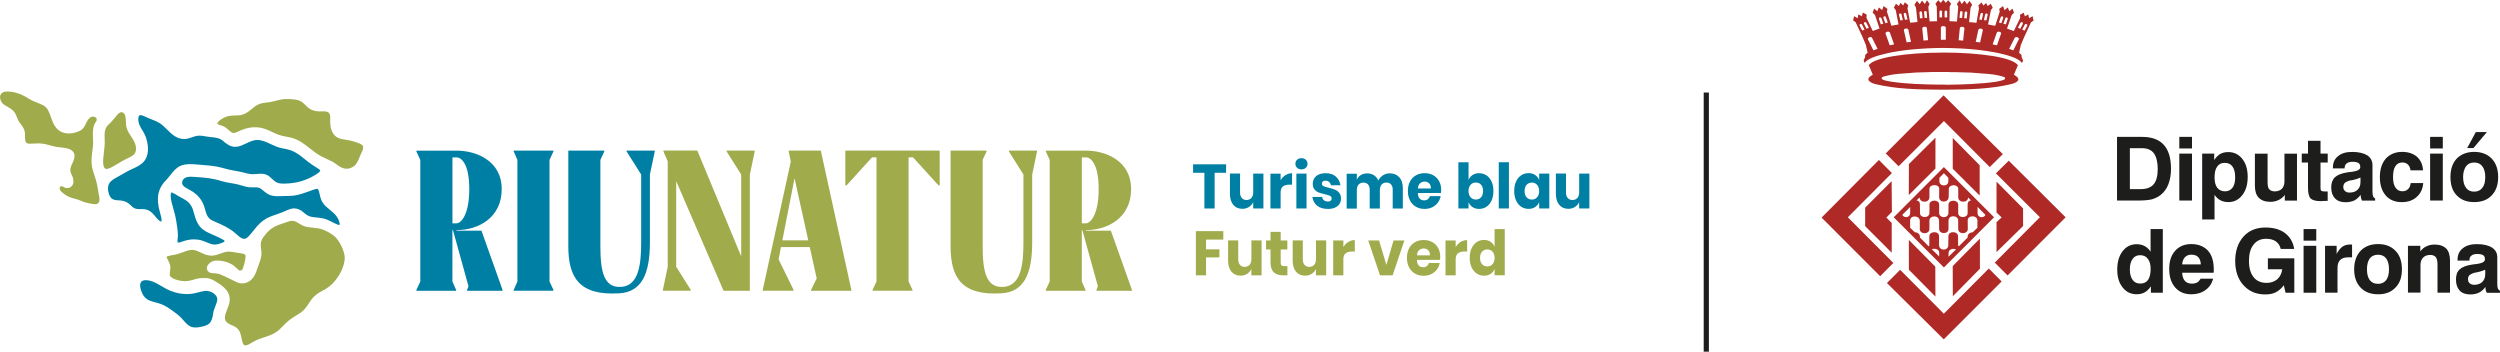 <?xml version="1.0" encoding="UTF-8"?>
<svg id="Capa_1" data-name="Capa 1" xmlns="http://www.w3.org/2000/svg" viewBox="0 0 683.6 96.16">
  <defs>
    <style>
      .cls-1 {
        fill: none;
        stroke: #1d1e1b;
        stroke-miterlimit: 10;
        stroke-width: 1.42px;
      }

      .cls-2 {
        fill: #a0ab4c;
      }

      .cls-3 {
        fill: #af2927;
      }

      .cls-3, .cls-4 {
        fill-rule: evenodd;
      }

      .cls-5 {
        fill: #007fa4;
      }

      .cls-4 {
        fill: #1d1e1b;
      }
    </style>
  </defs>
  <path class="cls-3" d="M515.97,77.38l3.6-3.6,11.95,12,12.3-12.36,3.51,3.54-15.83,15.83-15.53-15.39h0ZM529.22,81.09l-7.26-7.34v-8.14l7.23,7.31.03,8.17ZM533.98,81.01l-.03-8.25,7.44-7.53v8.25l-7.41,7.53ZM498.14,59.54c0-.08.03-.1.05-.14l15.58-15.66,3.55,3.58-12.05,12.09,12.44,12.49-3.6,3.63-15.98-16h0ZM548.96,75.32l-3.51-3.51,12.34-12.41-12.03-12,3.51-3.46,15.56,15.48-15.88,15.9h0ZM510.01,61.84v-5.05l7.23-7.26.08,8.41-1.52,1.55,1.47,1.47v8.14l-7.26-7.26h0ZM545.93,60.74l1.4-1.28-1.4-1.35v-8.44l7.26,7.31v4.83l-7.26,7.12v-8.19ZM522.32,58.26v-1.67l-2.13,2.13c.13.78,2.04,1.1,2.13-.46ZM530.25,70.14v-.96c.03-1.42-1.94-1.23-1.99-.99,0,0,1.99,1.94,1.99,1.94ZM532.85,53.89l.03-2.23c.03-1.35,2.55-1.35,2.58-.03v2.33c.03,1.59,2.68,1.59,2.7.03l.81.83c-.56,0-.91.37-.94,1.03v2.42c.03,1.37-2.5,1.52-2.58,0v-2.33c-.05-1.42-2.63-1.4-2.65-.03l-.03,2.33c0,.78-.67,1.15-1.3,1.15-.64-.05-1.23-.42-1.23-1.15v-2.36c-.03-1.35-2.6-1.4-2.65.05v2.31c-.08,1.55-2.63,1.4-2.58.03l-.03-2.45c-.03-.64-.35-.99-.94-1l.86-.83c.03,1.57,2.65,1.55,2.68-.03v-2.33c.05-1.32,2.63-1.37,2.68-.05l-.03,2.33c.03,1.67,2.6,1.57,2.6-.03h.02ZM532.8,62.6v-2.31c.03-1.57,2.6-1.5,2.65-.03v2.36c0,1.53,2.6,1.5,2.63,0l-.03-2.31c-.08-1.55,2.75-1.55,2.65.03v1.94l-1.26,1.23c-.59.03-1.28.27-1.4,1.1l-.03.37-2.41,2.38c-.13-.1-.14-.17-.17-.32l-.03-2.41c.05-1.45-2.63-1.57-2.63-.05l-.03,2.41c.03.86-.67,1.28-1.3,1.26-.64-.03-1.23-.44-1.23-1.28v-2.41c0-1.5-2.7-1.37-2.65.08v2.41c-.05.13-.08.22-.17.32l-2.42-2.43.03-.29c-.14-.83-.83-1.15-1.42-1.15l-1.28-1.23v-1.94c-.03-1.62,2.65-1.42,2.65.03v2.28c0,1.5,2.6,1.5,2.63,0v-2.36c.05-1.4,2.6-1.55,2.63.03l.03,2.28c-.05,1.5,2.58,1.53,2.55.03h.02ZM531.53,47.36l1.23,1.26v.96c0,1.5-2.45,1.5-2.45,0v-.96l1.23-1.26h0ZM532.79,70.21l.03-1c0-1.45,1.96-1.23,2.01-.99l-2.04,1.99ZM540.74,58.26v-1.69l2.13,2.16c-.13.81-2.06,1.1-2.13-.46h0ZM541.32,53.47l-7.36-7.34v-8.41l7.36,7.46v8.3ZM521.97,44.86l7.26-7.22v8.44l-7.29,7.26.03-8.49ZM531.54,33.1l-12.39,12.36-3.51-3.51,15.8-15.88,16.22,16.07-3.58,3.54-12.54-12.59h0ZM531.54,45.69l13.72,13.72-13.72,13.72-13.72-13.72,13.72-13.72ZM532.23,23.18c4.59-.08,9.1-.19,13.57-.83.46-.1.91-.19,1.35-.29.4-.1.88-.24,1.05-.42.03-.05.08-.1.08-.13,0-.42-.24-.42-.59-.56-.76-.22-1.62-.42-2.5-.56-.46-.05-.96-.13-1.45-.17-1.62-.13-3.24-.24-4.86-.37-1.5-.05-3.01-.1-4.51-.13h-1.18c-.1,0-.17,0-.27-.03h-4.49c-1.52.05-3.01.1-4.51.14-1.64.13-3.24.24-4.86.37-.49.05-.99.1-1.45.17-.88.14-1.74.35-2.5.54-.35.17-.59.17-.59.56,0,.05.03.1.08.13.17.19.67.35,1.03.44.46.1.91.17,1.37.27,4.44.67,8.98.78,13.57.83h1.32s.1.03.14.03h.19,0ZM531.51,14.37h.03c4.86,0,9.69.35,13.45.96,3.63.61,6.23,1.5,6.82,2.58-.03,0-.05.03-.08.03l-1.05,2.5c1.89.99,1.5,1.94-.62,2.53-5.8,1.4-11.85,1.5-17.84,1.55h-1.67c-5.99-.05-12.07-.14-17.86-1.55-2.09-.62-2.45-1.55-.59-2.55l-1.05-2.48s-.05-.03-.08-.05c.59-1.08,3.17-1.94,6.82-2.55,3.73-.62,8.59-.96,13.45-.96h.28ZM530.33,3.21c0-.44.71-.46.71,0v1.55h-.71v-1.55ZM532.44,3.24c-.03-.46-.71-.49-.71,0v1.52h.71v-1.52ZM537.93,3.51c.03-.46-.67-.51-.71-.05-.05.49-.1,1-.14,1.52.24.03.46.05.71.05.05-.51.1-1,.14-1.52ZM536.66,3.41c.03-.46-.67-.51-.71-.05-.05.51-.1,1-.14,1.52.22.03.46.05.71.05.05-.51.1-1,.14-1.52ZM537.15,7.82c.05-.59-1.2-.71-1.26-.1-.1,1.1-.19,2.21-.32,3.28.42.03.83.08,1.23.1.13-1.08.22-2.18.35-3.28ZM543.51,4.07c.1-.44-.62-.54-.69-.08-.13.49-.24,1-.35,1.52.22.03.46.05.69.08.13-.49.22-1,.35-1.53h0ZM542.23,3.92c.1-.46-.59-.54-.69-.1-.13.51-.22,1.03-.35,1.52.24.03.46.08.71.1.1-.51.22-1,.32-1.52ZM542.18,8.34c.13-.59-1.1-.73-1.23-.14-.24,1.1-.49,2.18-.71,3.26.4.05.81.1,1.2.14.24-1.08.49-2.16.73-3.26h0ZM548.98,5.22c.17-.44-.51-.64-.67-.19-.17.49-.35.99-.51,1.47.22.05.46.13.69.17.17-.49.35-.99.49-1.45ZM547.76,4.9c.14-.44-.51-.62-.69-.17-.17.46-.32.96-.49,1.45.22.05.44.13.67.17.17-.49.35-.96.51-1.45ZM547.17,9.24c.19-.56-.99-.86-1.18-.27-.4,1.05-.76,2.11-1.13,3.17.42.1.81.17,1.2.24.37-1.05.73-2.09,1.1-3.14h0ZM554.31,7.03c.19-.4-.44-.69-.67-.27-.22.44-.44.88-.69,1.35.22.08.44.17.67.27.22-.46.46-.91.69-1.35ZM553.11,6.52c.22-.4-.44-.67-.64-.27-.24.46-.46.91-.69,1.35.22.1.44.19.67.27.22-.44.44-.88.67-1.35h0ZM552.01,10.79c.27-.51-.88-.96-1.13-.4-.51.99-1,1.96-1.5,2.97.4.14.76.27,1.15.42.49-1,.99-1.99,1.47-2.99h0ZM552.87,17.19c.56-.59.14-1.05-.05-1.42l-.08-.78-.64-.54.46-2.11.83-1.96,1.96-4.27.71-.49-.27-1.18-.96.54-.22-1.03-.94.51-.29-1-1.03.59.05.86-1.74,3.58-1.86-.67,1.26-3.66.64-.67-.4-1.13-.88.71-.4-1.03-.91.73-.4-1.1-1.05.76.14.78-1.23,3.85-1.96-.37.78-3.92.51-.67-.56-1.08-.81.64-.44-.83-.78.69-.44-.88-.91.83.19.81-.71,3.95-2.01-.19.4-3.92.44-.81-.71-1.03-.73.88-.64-.96-.78.91-.56-1.03-.76.99.37.81-.35,4-2.04-.08.05-4,.4-.76-.81-.99-.64.73-.59-.71-.08-.08-.03.03-.03-.03-.08.08-.59.71-.67-.73-.78.99.37.76.08,4-2.04.05-.35-3.98.35-.81-.73-.99-.56,1.03-.78-.94-.64.99-.73-.91-.71,1.05.42.78.42,3.95-2.01.19-.73-3.95.22-.83-.94-.81-.44.86-.76-.69-.46.86-.78-.64-.56,1.08.51.67.76,3.92-1.94.35-1.23-3.83.14-.78-1.05-.76-.4,1.08-.91-.71-.4,1.03-.88-.71-.4,1.1.64.67,1.23,3.68-1.84.67-1.72-3.58.05-.88-1.03-.59-.29,1.03-.94-.51-.22,1.03-.96-.54-.27,1.15.69.49,1.99,4.27.83,1.99.46,2.09-.64.56-.08.78c-.19.35-.62.81-.05,1.42.56-.96,2.75-1.86,6.06-2.6,1.94-.44,4.27-.81,6.85-1.05,2.58-.24,5.42-.42,8.39-.42h.29c2.97.03,5.8.17,8.39.42,2.58.27,4.89.62,6.85,1.05,3.28.73,5.53,1.64,6.09,2.6h.05ZM531.25,7.13v.03c.08-.03.14-.03.22-.03.03,0,.05,0,.05.03v-.03c.3.05.54.19.54.46v3.28h-1.35v-3.31c.03-.27.27-.42.54-.44h0ZM524.85,3.5c-.05-.46.67-.54.71-.08.05.51.1,1.03.14,1.55-.24.03-.46.03-.71.05-.05-.51-.1-1.03-.14-1.52ZM526.12,3.37c-.03-.44.67-.51.71-.05.05.51.1,1.03.14,1.55-.24.03-.46.03-.71.05-.05-.51-.1-1.03-.14-1.55ZM525.63,7.81c-.05-.59,1.18-.71,1.26-.1.1,1.1.19,2.21.32,3.28-.42.03-.83.08-1.26.1-.1-1.08-.19-2.18-.32-3.28ZM519.27,4.06c-.1-.44.59-.54.69-.1.13.51.22,1.03.35,1.53-.24.05-.46.08-.69.1-.13-.51-.24-1-.35-1.53ZM520.55,3.91c-.1-.46.59-.56.69-.1.13.51.22,1.03.35,1.52-.24.03-.46.05-.71.08-.1-.49-.22-1-.32-1.5ZM520.6,8.33c-.13-.59,1.1-.76,1.23-.17.24,1.1.46,2.21.71,3.28-.4.03-.81.1-1.2.13-.24-1.05-.49-2.16-.73-3.24h0ZM513.78,5.19c-.14-.42.51-.61.69-.17.17.49.35.99.51,1.47-.22.05-.46.1-.69.17-.17-.49-.35-.99-.51-1.47ZM515,4.9c-.14-.44.54-.64.69-.19.17.49.35.99.51,1.47-.22.05-.44.13-.67.17-.17-.49-.37-.99-.54-1.45h0ZM515.59,9.22c-.17-.56,1-.83,1.2-.27.37,1.08.73,2.13,1.13,3.19-.42.08-.81.17-1.2.24-.37-1.05-.73-2.09-1.13-3.17h0ZM508.5,7.03c-.19-.42.44-.69.67-.29.22.46.44.91.67,1.35-.19.1-.42.19-.64.27-.22-.44-.46-.88-.69-1.32h0ZM509.68,6.52c-.19-.4.46-.69.67-.27.24.44.44.91.67,1.35-.22.1-.42.17-.64.27-.22-.44-.46-.91-.69-1.35h0ZM510.78,10.79c-.24-.51.88-.96,1.13-.42.49.99.99,1.99,1.5,2.99-.4.13-.76.27-1.15.4-.49-.99-.99-1.99-1.47-2.97h0Z"/>
  <path class="cls-4" d="M679.56,73.76c-.6.26-1.24.47-1.97.64-.72.13-1.11.21-1.11.21-.6.21-1.02.43-1.28.69s-.34.6-.34,1.07.13.81.43,1.07c.34.3.72.43,1.24.43.94,0,1.67-.26,2.22-.77.51-.51.81-1.2.81-2.13v-1.2h0ZM679.6,78.46c-.43.64-.99,1.16-1.71,1.54-.69.34-1.5.51-2.43.51-1.24,0-2.22-.34-2.91-1.07-.64-.72-.99-1.71-.99-2.99,0-1.2.3-2.13.99-2.78.69-.64,1.8-1.07,3.38-1.32.34-.04.81-.13,1.37-.17,1.46-.21,2.18-.6,2.18-1.28,0-.51-.13-.9-.47-1.11-.3-.21-.86-.34-1.62-.34-.69,0-1.24.13-1.58.43-.39.26-.56.69-.56,1.2v.17h-3.26v-.26c0-1.28.47-2.36,1.41-3.08.94-.77,2.22-1.16,3.85-1.16,1.8,0,3.21.34,4.15.94.99.64,1.46,1.54,1.46,2.7v7.27c0,.56.04.94.17,1.24.09.26.3.43.56.6v.56h-3.59c-.13-.21-.21-.47-.3-.72-.04-.26-.09-.56-.09-.86l-.02.02ZM658.43,80.05v-12.84h3.38v1.54c.47-.64,1.02-1.11,1.71-1.41.64-.3,1.37-.47,2.18-.47,1.41,0,2.48.39,3.21,1.11.69.72,1.02,1.84,1.02,3.33v8.72h-3.42v-7.75c0-.9-.17-1.58-.47-1.97-.34-.39-.81-.6-1.54-.6-.81,0-1.46.26-1.92.72s-.72,1.16-.72,2.01v7.57h-3.42v.03ZM643.72,73.63c0-2.13.6-3.81,1.76-5.05,1.16-1.2,2.73-1.84,4.79-1.84s3.59.64,4.75,1.84c1.2,1.24,1.76,2.91,1.76,5.05s-.56,3.81-1.76,5c-1.16,1.24-2.73,1.84-4.75,1.84s-3.63-.6-4.79-1.84c-1.16-1.2-1.76-2.87-1.76-5ZM647.22,73.63c0,1.28.26,2.27.77,2.96s1.28,1.02,2.27,1.02,1.67-.34,2.22-1.02c.51-.69.77-1.67.77-2.96s-.26-2.22-.77-2.96c-.51-.69-1.28-1.02-2.22-1.02s-1.76.34-2.27,1.02c-.51.72-.77,1.71-.77,2.96ZM635.76,80.05v-12.84h3.17v2.22c.47-.9.99-1.54,1.58-1.97.6-.43,1.32-.6,2.13-.6h.51v3.51h-1.16c-.9,0-1.62.26-2.1.72-.47.47-.72,1.2-.72,2.18v6.76h-3.42,0ZM629.89,80.05v-12.84h3.47v12.84h-3.47ZM629.89,65.8v-3.17h3.47v3.17h-3.47ZM624.5,77.99c-.64.86-1.37,1.5-2.18,1.92-.81.43-1.8.6-2.91.6-2.43,0-4.4-.81-5.95-2.52-1.5-1.62-2.27-3.89-2.27-6.63s.77-5,2.27-6.67c1.5-1.67,3.51-2.48,6.03-2.48,2.18,0,3.98.51,5.35,1.54,1.37,1.07,2.22,2.52,2.48,4.32h-3.68c-.21-.9-.64-1.58-1.32-2.06s-1.58-.72-2.7-.72c-1.46,0-2.61.56-3.42,1.62-.86,1.07-1.24,2.52-1.24,4.45s.43,3.38,1.28,4.45c.86,1.07,2.06,1.54,3.59,1.54,1.11,0,2.06-.34,2.82-.94.77-.69,1.24-1.58,1.41-2.78h-3.93v-2.99h7.23v9.41h-2.4l-.47-2.06h0ZM596.7,72.3h5.09c-.04-.86-.26-1.54-.69-1.97-.43-.47-1.07-.69-1.88-.69-.72,0-1.32.21-1.76.69-.43.43-.69,1.11-.77,1.97h0ZM601.75,76.19h3.42c-.34,1.28-1.02,2.36-2.1,3.12-1.07.77-2.36,1.16-3.85,1.16-1.88,0-3.33-.6-4.45-1.88-1.07-1.24-1.62-2.87-1.62-5.05s.56-3.77,1.62-4.96c1.07-1.2,2.52-1.84,4.4-1.84s3.47.6,4.58,1.8c1.07,1.2,1.58,2.91,1.58,5.13v.56c0,.13,0,.21-.04.34h-8.6c.04.99.3,1.76.77,2.27.43.47,1.07.72,1.92.72.56,0,1.07-.13,1.46-.34.34-.21.64-.56.9-1.02ZM582.38,73.59c0,1.28.26,2.27.77,2.96.47.64,1.16.99,2.1.99s1.62-.34,2.1-.99c.47-.69.72-1.67.72-2.96s-.26-2.18-.77-2.82c-.51-.69-1.2-.99-2.13-.99-.86,0-1.54.34-2.01.99-.51.69-.77,1.62-.77,2.82h0ZM591.4,62.63v17.41h-3.26v-1.76c-.51.77-1.07,1.32-1.71,1.67-.6.34-1.32.51-2.18.51-1.58,0-2.87-.6-3.85-1.88-.99-1.24-1.46-2.82-1.46-4.88s.47-3.72,1.46-5c.99-1.28,2.27-1.92,3.81-1.92.86,0,1.58.17,2.22.51.64.34,1.2.86,1.62,1.54v-6.2h3.35ZM680.02,36.11l-3.68,4.37h-1.71l2.36-4.37h3.03ZM670.05,48.42c0-2.13.56-3.81,1.71-5.05,1.2-1.2,2.78-1.84,4.79-1.84s3.63.64,4.79,1.84c1.16,1.24,1.76,2.91,1.76,5.05s-.6,3.81-1.76,5c-1.16,1.24-2.73,1.84-4.79,1.84s-3.59-.6-4.79-1.84c-1.16-1.2-1.71-2.87-1.71-5ZM673.51,48.42c0,1.28.3,2.27.81,2.96.51.69,1.28,1.02,2.22,1.02s1.71-.34,2.22-1.02c.56-.69.81-1.67.81-2.96s-.26-2.22-.81-2.96c-.51-.69-1.24-1.02-2.22-1.02s-1.71.34-2.22,1.02c-.51.72-.81,1.71-.81,2.96ZM664.49,54.84v-12.84h3.47v12.84h-3.47ZM664.49,40.59v-3.17h3.47v3.17h-3.47ZM659.19,50.05h3.42c-.13,1.62-.72,2.87-1.8,3.81-1.02.94-2.4,1.41-4.07,1.41-1.84,0-3.33-.6-4.37-1.8-1.07-1.24-1.62-2.87-1.62-5.05s.56-3.81,1.62-5.05c1.11-1.2,2.61-1.84,4.49-1.84,1.67,0,2.99.47,4.02,1.32.99.9,1.58,2.13,1.67,3.72h-3.42c-.09-.69-.34-1.24-.72-1.58-.39-.39-.9-.56-1.5-.56-.86,0-1.5.34-1.92,1.02-.43.64-.64,1.67-.64,2.99,0,1.24.21,2.22.69,2.87.43.64,1.07.99,1.88.99.64,0,1.16-.21,1.54-.6.39-.34.64-.94.72-1.67v.02ZM645.45,48.55c-.56.26-1.2.47-1.92.64-.72.13-1.11.21-1.16.21-.6.21-1.02.43-1.28.69-.21.26-.34.6-.34,1.07s.17.81.47,1.07c.3.3.72.43,1.24.43.94,0,1.67-.26,2.18-.77.56-.51.81-1.2.81-2.13v-1.2ZM645.49,53.25c-.43.64-.99,1.16-1.67,1.54-.72.34-1.54.51-2.48.51-1.24,0-2.18-.34-2.87-1.07-.69-.72-1.02-1.71-1.02-2.99,0-1.2.34-2.13,1.02-2.78.69-.64,1.8-1.07,3.33-1.32.34-.04.81-.13,1.41-.17,1.46-.21,2.18-.6,2.18-1.28,0-.51-.17-.9-.47-1.11-.34-.21-.9-.34-1.62-.34s-1.24.13-1.62.43c-.34.26-.56.69-.56,1.2v.17h-3.21v-.26c0-1.28.47-2.36,1.41-3.08.9-.77,2.18-1.16,3.85-1.16,1.8,0,3.17.34,4.15.94.94.64,1.41,1.54,1.41,2.7v7.27c0,.56.09.94.17,1.24.13.26.3.43.56.6v.56h-3.59c-.09-.21-.21-.47-.26-.72-.09-.26-.09-.56-.13-.86v.02ZM636.47,54.92c-.3,0-.69.04-1.11.04-.43.04-.72.04-.81.04-1.32,0-2.22-.26-2.73-.72-.47-.51-.72-1.5-.72-2.91v-6.93h-1.71v-2.43h1.71v-3.51h3.42v3.51h1.97v2.43h-1.97v7.1c0,.3.09.51.21.64.17.09.47.17.94.17h.81v2.57h0ZM628.09,42.01v12.84h-3.33v-1.54c-.51.64-1.07,1.11-1.76,1.41-.64.3-1.37.47-2.18.47-1.41,0-2.48-.39-3.17-1.11-.72-.72-1.07-1.84-1.07-3.29v-8.77h3.47v7.79c0,.9.13,1.58.43,1.92.34.39.86.6,1.54.6.81,0,1.46-.26,1.92-.69.47-.51.72-1.16.72-2.01v-7.61h3.44ZM602.16,60.01v-18.01h3.29v1.76c.51-.77,1.07-1.32,1.67-1.67.6-.34,1.32-.51,2.18-.51,1.58,0,2.87.64,3.85,1.88.99,1.24,1.46,2.91,1.46,4.92s-.47,3.68-1.46,4.96c-.99,1.28-2.27,1.92-3.81,1.92-.86,0-1.58-.17-2.22-.51-.64-.34-1.16-.86-1.58-1.5v6.76h-3.39ZM611.18,48.51c0-1.28-.21-2.27-.72-2.96-.47-.69-1.2-1.02-2.13-1.02s-1.58.34-2.06,1.02c-.51.69-.72,1.67-.72,2.96s.26,2.18.72,2.82c.51.64,1.24.99,2.13.99s1.54-.34,2.06-.99c.51-.69.72-1.62.72-2.82ZM595.91,54.84v-12.84h3.47v12.84h-3.47ZM595.91,40.59v-3.17h3.47v3.17h-3.47ZM578.88,54.84v-17.41h6.8c2.7,0,4.67.72,5.99,2.18,1.32,1.46,1.97,3.63,1.97,6.59,0,1.58-.26,2.99-.72,4.19-.47,1.24-1.2,2.18-2.1,2.91-.72.56-1.5.94-2.4,1.2-.86.21-2.1.34-3.72.34h-5.82ZM582.39,51.72h2.87c1.67,0,2.87-.43,3.59-1.28.77-.86,1.16-2.31,1.16-4.23s-.39-3.38-1.07-4.32c-.69-.9-1.76-1.37-3.26-1.37h-3.29v11.21h0Z"/>
  <line class="cls-1" x1="466.57" y1="25.3" x2="466.57" y2="96.16"/>
  <g>
    <g>
      <path class="cls-5" d="M131.65,63.07l5.76,16.18v.26h-9.68v-.26l.37-1-4.23-15.28.05-.05h-.21v14.06l1,2.27v.26h-10.84v-.26l1.06-2.27v-33.26l-1.06-2.27v-.26h11c5.18,0,12.32,2.64,12.32,10.52s-6.45,11.21-12.32,11.21h-.05v.16h6.82ZM124.88,61.06c1.06,0,3.44-2.12,3.44-9.36s-2.38-8.67-3.44-8.67h-1.16v18.03h1.16Z"/>
      <path class="cls-5" d="M150.26,76.97l1.06,2.27v.26h-10.84v-.26l1-2.27v-33.26l-1-2.27v-.26h10.84v.26l-1.06,2.27v33.26Z"/>
      <path class="cls-5" d="M171.36,41.18h7.67v.26l-1.32,6.29v18.56c0,8.83-2.38,13.54-8.35,13.91-11,.69-13.96-4.34-13.96-12.85v-26.17h9.83v.26l-1.06,2.27v23.63c0,6.93.95,11.47,5.76,11.1,4.76-.37,5.39-6.24,5.39-12.16v-18.56l-3.97-6.29v-.26Z"/>
      <path class="cls-2" d="M198.69,41.18h7.67v.26l-1.32,6.29v31.78h-7.19l-12.95-29.98v23.42l3.97,6.29v.26h-7.61v-.26l1.32-6.29v-28.82l-1.16-2.7v-.26h9.25l12,28.92v-22.36l-3.97-6.29v-.26Z"/>
      <path class="cls-2" d="M224.44,41.18l8.35,38.07v.26h-11v-.26l1.53-3.12-1.9-8.57h-7.88l-.63,3.38,4.07,8.3v.26h-8.41v-.26l7.67-35.05-.58-2.75v-.26h8.78ZM213.92,65.71h7.09l-3.75-16.97-3.33,16.97Z"/>
      <path class="cls-2" d="M256.96,50.7h-.32l-6.98-7.67h-1.22v33.94l1.06,2.27v.26h-10.89v-.26l1.06-2.27v-33.94h-1.22l-6.98,7.67h-.32v-9.52h25.8v9.52Z"/>
      <path class="cls-2" d="M275.89,41.18h7.67v.26l-1.32,6.29v18.56c0,8.83-2.38,13.54-8.35,13.91-11,.69-13.96-4.34-13.96-12.85v-26.17h9.83v.26l-1.06,2.27v23.63c0,6.93.95,11.47,5.76,11.1,4.76-.37,5.39-6.24,5.39-12.16v-18.56l-3.97-6.29v-.26Z"/>
      <path class="cls-2" d="M303.75,63.07l5.76,16.18v.26h-9.68v-.26l.37-1-4.23-15.28.05-.05h-.21v14.06l1,2.27v.26h-10.84v-.26l1.06-2.27v-33.26l-1.06-2.27v-.26h11c5.18,0,12.32,2.64,12.32,10.52s-6.45,11.21-12.32,11.21h-.05v.16h6.82ZM296.98,61.06c1.06,0,3.44-2.12,3.44-9.36s-2.38-8.67-3.44-8.67h-1.16v18.03h1.16Z"/>
    </g>
    <g>
      <path class="cls-5" d="M44.05,60.58c-.1,0-.29-.07-.54-.28-.38-.31-.7-.69-1.03-1.1-.28-.33-.56-.68-.89-.99-.41-.38-.83-.65-1.29-.81-.54-.2-1.14-.23-1.66-.23-.12,0-.24,0-.35,0-.11,0-.22,0-.32,0-.21,0-.36,0-.49-.02-.81-.12-1.18-.48-1.65-.93-.69-.67-1.48-1.42-3.66-1.45-1.01-.06-1.64-.33-1.97-.86-.57-.93-.94-2.46-.41-3.6.42-.87,1.28-1.34,2.27-1.89.23-.12.45-.25.68-.38.24-.14.49-.28.74-.42.21-.12.43-.25.64-.37h.02c.58-.38,1.23-.67,1.91-.99,1.05-.48,2.13-.98,2.98-1.76,1.27-1.18,1.72-3.12,1.27-5.45-.16-.85-.41-1.64-.75-2.32-.2-.42-.44-.81-.67-1.18-.26-.42-.5-.82-.67-1.22-.36-.79-.49-1.75-.33-2.33v-.02c.13-.46.33-.5.52-.5.43,0,1.03.29,1.57.54.28.13.54.26.79.34.28.12.56.23.83.34.63.25,1.22.48,1.78.8.83.46,1.54,1.16,2.28,1.89,1.3,1.29,2.64,2.62,4.68,2.62.04,0,.08,0,.13,0,.74-.02,1.41-.25,2.06-.48.42-.15.82-.29,1.22-.36.26-.05.53-.08.82-.08.2,0,.42.01.64.04.34.04.7.1,1.04.16.14.02.28.05.42.07.41.06.79.1,1.16.14,1.27.14,2.27.24,3.17,1.04,1.1.97,2.09,1.61,3.36,1.61.5,0,1.02-.1,1.57-.31.44-.18.88-.38,1.29-.58,1.07-.51,2.08-.99,3.17-.99.18,0,.36.01.53.04,1.08.13,2.07.6,3.11,1.09,1,.47,2.04.96,3.18,1.15,3.11.53,4.15,1.36,6.42,3.2.18.14.36.29.55.44.72.56,1.4,1.03,2.06,1.43.13.09.27.17.42.27.64.39.99.65.89.87-.18.29-.6.63-1.26,1.03-1.31.81-2.74,1.43-4.24,1.85-1.25.34-2.59.52-4.22.57-.07,0-.16,0-.24,0-.59,0-1.27-.03-1.83-.29-.49-.21-.9-.6-1.35-1-.21-.19-.43-.4-.66-.59-.82-.74-1.78-.83-2.43-.83-.38,0-.77.03-1.15.07-.37.03-.72.06-1.06.06-.16,0-.3,0-.43-.02-.61-.05-1.21-.2-1.84-.37-.13-.03-.25-.07-.38-.1-.68-.18-1.38-.3-2.06-.42-.57-.1-1.17-.2-1.74-.34-.46-.11-.92-.23-1.37-.35-.68-.18-1.38-.37-2.09-.5-1.15-.21-2.33-.31-3.47-.4-.31-.03-.62-.05-.93-.08-.27-.02-.53-.04-.79-.06-.64-.05-1.29-.11-1.95-.11-1.11,0-2,.16-2.79.5-1.15.55-1.91,1.52-2.64,2.45-.34.43-.65.83-1,1.2-2.45,2.43-3,5.02-1.91,8.93l.09.33c.18.65.37,1.31.38,1.79.02.38-.08.5-.09.51,0,0-.01.01-.05.01Z"/>
      <path class="cls-2" d="M29.21,46.21c-.26,0-.45-.07-.59-.23-.53-.57-.42-2.09-.37-2.82.04-.45.1-.92.15-1.37.14-1.14.28-2.32.23-3.5v-.11c-.07-1.77-.13-3.06,1.09-4.15l.04-.04c.45-.44,1.02-1,1.5-1.62.1-.11.2-.24.3-.37.57-.71,1.06-1.32,1.65-1.32.11,0,.22.02.35.06.73.43.82,1.22.86,2.46.03.66.05,1.35.28,1.96.25.79.71,1.48,1.15,2.15.33.5.64.97.87,1.47.61,1.24.75,2.84-.3,3.64-.43.35-.98.61-1.51.86-.18.08-.35.17-.53.25-.73.36-1.39.75-2.19,1.24-.16.09-.34.2-.52.31-.76.46-1.71,1.03-2.36,1.09-.04,0-.08,0-.11,0h0Z"/>
      <path class="cls-2" d="M26.14,55.84c-.62,0-2.66-.36-3.38-.68-.34-.15-.67-.3-.97-.4-.45-.17-.93-.31-1.4-.43-.3-.08-.62-.17-.91-.27-.96-.31-1.89-.88-2.78-1.71-.39-.38-.57-1.09-.15-1.35.49-.3.92.3,1.38.38.13.03.26.04.4.04.53,0,.85-.07,1.24-.5.41-.45.55-.78.49-1.35-.04-.6,0-.79-.27-1.35-.15-.3-.28-.59-.38-.86v-.02s-.01-.02-.01-.02c-.4-.93,0-1.95.5-2.91.54-1.13.62-2.01.25-2.68-.61-1.09-2.16-1.27-3.66-1.44-.41-.05-.8-.09-1.16-.15-.53-.09-1.06-.24-1.62-.39-.69-.19-1.41-.39-2.15-.48-.29-.04-.61-.06-.98-.06s-.77.02-1.15.04c-.37.02-.72.04-1.07.04-.16,0-.31,0-.45-.01-.99-.06-1.08-.72-1.07-2.21v-.08c.05-1.45-.53-2.21-1.13-3.02-.19-.25-.38-.51-.58-.8-.19-.31-.33-.68-.48-1.06-.17-.45-.35-.91-.64-1.34-.48-.74-1.23-1.16-1.95-1.57-.6-.34-1.17-.66-1.53-1.14-.53-.74-.66-1.58-.35-2.2.27-.53.86-.83,1.65-.83,0,0,.15,0,.19,0,1.91,0,3.9.67,5.91,1.99.72.46,1.5.77,2.25,1.06.57.22,1.11.43,1.62.71,1.22.61,1.66,1.88,2.12,3.22.32.92.64,1.88,1.24,2.67.82,1.19,2.09,1.81,3.67,1.81,1,0,2.05-.25,3.04-.74.85-.36,1.28-1.24,1.66-2.03.47-.97,1.25-2.43,2.71-1.57.11.07.35.59.1.95-1.06,1.41-.98,3.15-.91,4.69.02.34.03.67.04.99,0,.84-.11,1.67-.22,2.54-.17,1.34-.35,2.72-.11,4.13.15.93.45,1.83.74,2.69.28.83.54,1.6.68,2.42v.04c.07.34.13.68.19,1.04.05.31.1.62.16.94.03.18.07.37.11.56.14.71.28,1.39.1,1.99-.21.48-.5.68-.97.68h0Z"/>
      <path class="cls-2" d="M94.81,46.15c-.86,0-1.77-.39-2.72-1.15-.87-.68-1.85-1.13-2.81-1.57-.46-.21-.94-.43-1.38-.66-1.1-.57-2.12-1.37-3.11-2.15-1.56-1.23-3.18-2.51-5.24-2.99-.41-.1-.84-.18-1.26-.26-.77-.15-1.49-.29-2.19-.55-.57-.2-1.11-.46-1.68-.73-.62-.3-1.27-.61-1.95-.83-.88-.31-1.8-.47-2.73-.47-1.61,0-3.26.45-5.05,1.37-.29.14-.54.2-.77.2-.48,0-.84-.3-1.39-.79-.26-.24-.56-.5-.91-.74-.42-.29-.88-.44-1.29-.57-.39-.13-.73-.24-.91-.44,0-.07.02-.17.09-.28.45-.78,2.13-1.66,2.9-1.79h.03c.58-.14,1.19-.16,1.78-.17.67-.02,1.36-.04,2.02-.22,1.02-.26,1.81-.91,2.58-1.55.56-.46,1.09-.9,1.71-1.19h.02c.75-.4,1.64-.51,2.51-.61.26-.03.52-.06.78-.1.57-.09,1.11-.24,1.64-.37.84-.22,1.63-.43,2.49-.45h.21c1.5,0,2.94.04,4,.58.46.23.86.58,1.31,1.03,1.18,1.28,2.32,1.77,4.07,1.77.22,0,.45,0,.7-.02.1,0,.19,0,.28,0,.68,0,1.14.14,1.4.41.3.31.41.89.36,1.76-.08,1.42.08,3.95,2,5,.71.36,1.55.49,2.43.63.67.11,1.37.22,2,.43.19.07.41.14.62.21.76.24,1.54.49,1.89,1.04.23.58-.11,1.28-.47,2.02-.16.33-.33.68-.44,1.01-.49,1.32-1.02,2.29-2.01,2.77h-.02c-.49.28-1,.41-1.5.41h0Z"/>
      <path class="cls-5" d="M66.67,65.27c-.66,0-1.33-.61-2.04-1.25-.13-.12-.26-.24-.4-.35-1.64-1.38-3.61-2.27-5.49-3.06-.55-.23-1.18-.52-1.6-.97-.56-.57-.8-1.45-1.04-2.3l-.08-.28c-.41-1.57-1.23-2.92-2.35-3.89-.47-.42-1-.8-1.59-1.13-.18-.1-.37-.21-.56-.31-.56-.3-1.09-.59-1.37-.92-.31-.34-.42-.76-.31-1.19.13-.51.54-.94,1.06-1.11.35-.13.75-.19,1.26-.19.37,0,.76.03,1.13.06.16.01.31.02.46.03,2.32.16,4.58.36,6.73,1.08.89.28,1.79.43,2.67.58.68.12,1.32.22,1.95.38.33.08.66.18,1,.28.59.18,1.21.37,1.85.45.25.03.5.04.81.04.17,0,.34,0,.51,0,.16,0,.32,0,.47,0,.64,0,1.15.07,1.61.4l.21.17c1.6,1.31,2.26,1.86,4.4,1.86.25,0,.53,0,.85-.02.4-.02.8-.03,1.2-.03.91-.02,1.85-.03,2.76-.18,1.4-.25,2.79-.76,4.14-1.25.22-.08.45-.16.67-.24h.03s.08-.04.08-.04c.4-.14.75-.26,1-.26.12,0,.23.02.35.23.18.41.28.86.39,1.35.18.78.36,1.58.88,2.29.5.75,1.22,1.34,1.92,1.9.75.61,1.47,1.19,1.93,1.96v.02s.03.02.03.02c.52.71.82,1.92.65,2.09,0,0-.04.02-.11.02s-.18-.01-.36-.07c-.46-.18-.92-.42-1.4-.66-.89-.45-1.81-.92-2.83-1.1-.66-.12-1.22-.17-1.71-.22-1.33-.13-2.13-.2-3.48-1.42-.76-.68-1.66-1.06-2.54-1.06-.34,0-.68.06-1.01.17-.56.16-1.08.4-1.59.63-.27.12-.53.24-.79.34-.47.19-.96.36-1.48.53-1.25.42-2.53.85-3.62,1.7-1.04.75-1.84,1.75-2.61,2.71-.46.58-.9,1.13-1.39,1.63-.45.43-.86.64-1.26.64Z"/>
      <path class="cls-5" d="M58.7,66.87c-.75,0-1.46-.3-2.22-.62-.42-.18-.85-.36-1.3-.49-.67-.21-1.39-.31-2.13-.31-.96,0-1.96.17-2.95.52-.19.06-.39.13-.59.2-.31.11-1.1.45-.98-.38l.02-.13c.23-1.44,0-2.9-.22-4.32-.2-1.73-.68-3.43-1.15-5.09-.08-.29-.16-.57-.24-.86-.02-.08-.03-.16-.05-.24-.16-.77-.39-1.92-.05-2.52,0,0,.02,0,.03,0,.14,0,.43.08,1.02.44.52.34,1.08.65,1.63.95.36.19.72.4,1.07.6,1.73,1.04,2.1,2.38,2.53,3.93.32,1.16.66,2.36,1.6,3.47.88,1.03,2.09,1.56,3.26,2.07.12.05.25.11.37.16l.33.15c.8.36,1.62.73,2.36,1.16.09.05.17.11.25.16.15.11.14.33-.03.42-.6.32-1.63.69-2.35.73-.08,0-.15,0-.22,0Z"/>
      <path class="cls-5" d="M53.45,89.55c-1.58,0-2.29-.82-3.48-2.17l-.26-.29c-.81-.88-1.77-1.59-2.69-2.23-.94-.66-1.95-1.34-3.12-1.76-.48-.18-.98-.31-1.47-.44-.62-.16-1.21-.32-1.75-.57-.72-.33-1.34-.96-1.73-1.75-.65-1.33-.81-2.54-.42-3.17.23-.37.68-.56,1.33-.56.27,0,.57.03.89.09,1.2.24,2.25.86,3.37,1.52.86.51,1.76,1.04,2.74,1.39,1.37.53,2.79.8,4.21.8.65,0,1.29-.06,1.91-.17.49-.09.94-.21,1.39-.33.68-.18,1.32-.36,1.96-.36.13,0,.27,0,.4.02,1.19.14,2.51.96,2.68,2.09.05.62-.24,1.35-.54,2.12-.24.63-.5,1.27-.58,1.91v.05c-.4,2.8-1.23,3.32-4.09,3.76-.26.04-.52.05-.75.05h0Z"/>
      <path class="cls-2" d="M67.14,94.46c-.22,0-.47-.06-.69-.5-.21-.47-.31-.98-.42-1.53-.24-1.23-.52-2.62-2.21-3.32-2.02-.8-2.76-1.46-2.11-3.42.11-.33.24-.65.38-.99.33-.83.68-1.69.72-2.63.17-2.92-2.85-4.48-4.31-5.37-.76-.44-1.6-.68-2.41-.68-.92,0-1.72.02-2.62.29-.59.18-1.2.37-1.83.48-.36.06-.73.09-1.11.09-.7,0-1.4-.1-2.08-.31-.68-.22-1.63-.53-1.96-1.12-.14-.32-.07-.79,0-1.28.08-.56.18-1.2-.02-1.81-.13-.45-.35-.88-.55-1.26-.14-.26-.26-.5-.32-.68v-.02c-.06-.14-.08-.21.2-.32.41-.15.89-.23,1.39-.32.46-.08.94-.15,1.4-.3.5-.15,1-.32,1.47-.5.7-.26,1.36-.5,1.96-.58h.02c.16-.03.32-.05.49-.05.8,0,1.57.36,2.39.74.89.42,1.8.84,2.84.84.06,0,.12,0,.19,0,.83-.03,1.61-.31,2.37-.58.76-.27,1.47-.53,2.19-.53.1,0,.2,0,.3.02.5.04.98.12,1.48.2.36.06.73.12,1.09.17l.16.02c.84.12,1.6.27,1.6.72v.05c.03.28-.09,1.28-.4,2.37-.15.55-.31.96-.44,1.25-.19.42-.74.53-1.08.23-.15-.13-.31-.29-.47-.44-.21-.21-.43-.42-.66-.6-.92-.78-2.66-1.54-4.8-1.54-.15,0-.31,0-.46.02h-.02c-.82.11-1.58.59-1.98,1.24-.31.5-.36.77-.17,1.31l-.13-.21.15.26c.41.91,1.32.79,2.24.89.44.05.89.1,1.18.23h.02c1.03.4,1.94.86,2.9,1.34.58.29,1.19.6,1.83.89.43.19.88.28,1.35.28,1.03,0,2.04-.46,2.75-1.27.72-.79,1.07-1.77,1.4-2.73.08-.22.15-.44.23-.65.06-.16.11-.31.17-.46.44-1.19.85-2.32.72-3.59v-.11c-.27-1.98-.37-2.72.88-4.26v-.02c1.67-2.21,3.08-2.68,5.65-3.55l.07-.02.1-.03c.58-.21,1.18-.42,1.74-.42.16,0,.31.02.46.05.43.1.9.38,1.4.68.58.35,1.18.71,1.84.86.69.18,1.4.24,2.09.31.93.09,1.8.17,2.61.51l.05.02c1.05.43,2.04.97,2.83,1.57,1.54,1.13,3.12,4.35,3.08,6.27-.13,1.99-1.07,4.16-2.65,6.11-.91,1.15-2.12,2.1-3.61,2.83-1.46.72-2.62,1.79-3.45,3.17-1.3,2.1-2.1,2.6-3.44,3.42-.54.33-1.16.71-1.92,1.27-.65.49-1.21,1.07-1.75,1.62-.68.69-1.33,1.35-2.1,1.84-.91.6-1.94.93-3.03,1.29-.94.3-1.92.62-2.82,1.12-.17.09-.35.2-.55.32-.59.36-1.32.8-1.85.8h0Z"/>
    </g>
    <g>
      <path class="cls-5" d="M335.26,44.93v2.32h-3.13v9.76h-2.8v-9.76h-3.09v-2.32h9.02Z"/>
      <path class="cls-5" d="M345.47,47.47v9.53h-2.8v-1.73c-.26.56-.65,1-1.16,1.33-.52.33-1.12.5-1.8.5-1.04,0-1.87-.36-2.48-1.09-.61-.73-.92-1.73-.92-3.01v-5.54h2.77v5.18c0,.65.16,1.15.48,1.51s.75.54,1.29.54,1.01-.19,1.34-.56c.33-.38.49-.91.49-1.61v-5.06h2.8Z"/>
      <path class="cls-5" d="M351.52,47.88c.55-.34,1.14-.51,1.78-.51v3.13h-.8c-.74,0-1.31.17-1.72.5s-.61.89-.61,1.67v4.34h-2.78v-9.53h2.78v1.79c.35-.58.79-1.04,1.34-1.38Z"/>
      <path class="cls-5" d="M354.67,43.69c.3-.29.71-.44,1.2-.44s.9.15,1.2.44c.3.29.46.66.46,1.1s-.15.79-.46,1.09c-.3.29-.71.44-1.2.44s-.9-.15-1.2-.44c-.3-.29-.46-.65-.46-1.09s.15-.81.46-1.1ZM357.26,47.47v9.53h-2.78v-9.53h2.78Z"/>
      <path class="cls-5" d="M365.25,48.26c.69.6,1.12,1.4,1.29,2.39h-2.61c-.08-.39-.25-.69-.51-.91-.27-.22-.6-.33-1-.33-.32,0-.55.07-.72.21-.16.14-.24.34-.24.61,0,.3.15.52.45.67.3.15.77.3,1.41.44.69.17,1.26.34,1.71.52.44.18.83.46,1.16.86.33.4.49.93.49,1.61,0,.55-.14,1.03-.42,1.45-.28.42-.69.75-1.22.99-.53.24-1.16.36-1.89.36-1.23,0-2.21-.28-2.95-.85-.74-.57-1.19-1.38-1.35-2.44h2.69c.04.41.21.72.5.94.29.22.66.32,1.12.32.31,0,.55-.08.72-.23.16-.15.24-.36.24-.61,0-.33-.15-.57-.45-.71-.3-.14-.78-.29-1.46-.45-.67-.15-1.23-.31-1.66-.48-.43-.17-.81-.45-1.12-.83-.32-.38-.47-.9-.47-1.56,0-.85.31-1.55.93-2.08.62-.53,1.49-.79,2.62-.79s2.07.3,2.76.91Z"/>
      <path class="cls-5" d="M382.63,48.46c.64.72.96,1.73.96,3.02v5.54h-2.77v-5.19c0-.6-.15-1.07-.46-1.41s-.73-.5-1.26-.5-.99.18-1.31.54-.48.86-.48,1.51v5.06h-2.78v-5.19c0-.6-.15-1.07-.46-1.41-.3-.34-.72-.5-1.25-.5s-.99.18-1.32.53c-.33.35-.49.86-.49,1.52v5.06h-2.78v-9.53h2.78v1.62c.24-.54.6-.96,1.1-1.26.49-.31,1.07-.46,1.73-.46s1.31.17,1.84.5c.53.34.93.82,1.2,1.44.31-.59.75-1.07,1.29-1.42.55-.35,1.15-.53,1.82-.53,1.12,0,2,.36,2.64,1.09Z"/>
      <path class="cls-5" d="M393.99,52.77h-6.3c.03.72.21,1.23.52,1.55.31.31.72.47,1.2.47.41,0,.75-.11,1.03-.32.27-.22.45-.5.54-.84h2.95c-.12.67-.38,1.27-.78,1.8s-.91.95-1.53,1.25-1.31.45-2.07.45c-.89,0-1.68-.2-2.37-.59-.69-.39-1.23-.96-1.62-1.7-.39-.74-.59-1.61-.59-2.6s.19-1.87.58-2.61c.39-.73.93-1.3,1.62-1.69s1.49-.59,2.38-.59,1.69.19,2.38.58c.68.39,1.21.93,1.59,1.63s.56,1.51.56,2.42c0,.24-.03.5-.08.79ZM390.78,50.13c-.33-.31-.74-.47-1.23-.47s-.93.16-1.27.48c-.34.32-.53.79-.57,1.4h3.55c.01-.63-.15-1.1-.48-1.41Z"/>
      <path class="cls-5" d="M406.45,47.94c.59.39,1.06.96,1.4,1.69.34.73.51,1.6.51,2.61s-.17,1.86-.51,2.6c-.34.74-.81,1.31-1.4,1.7-.59.39-1.26.59-2.01.59-.69,0-1.29-.16-1.79-.5-.5-.33-.86-.78-1.09-1.35v1.73h-2.78v-12.64h2.78v4.84c.23-.57.59-1.02,1.09-1.35.5-.33,1.1-.5,1.79-.5.75,0,1.42.2,2.01.59ZM402.11,50.54c-.37.42-.56.98-.56,1.7s.19,1.27.56,1.69.85.63,1.44.63,1.08-.21,1.44-.62c.36-.41.55-.98.55-1.71s-.18-1.3-.55-1.71c-.36-.41-.84-.61-1.44-.61s-1.07.21-1.44.62Z"/>
      <path class="cls-5" d="M412.6,44.36v12.64h-2.78v-12.64h2.78Z"/>
      <path class="cls-5" d="M419.76,47.85c.5.33.87.78,1.11,1.35v-1.73h2.77v9.53h-2.77v-1.73c-.24.57-.61,1.02-1.11,1.35-.5.33-1.1.5-1.79.5-.75,0-1.42-.2-2.01-.59-.59-.39-1.06-.96-1.4-1.7-.34-.74-.51-1.61-.51-2.6s.17-1.87.51-2.61c.34-.73.81-1.3,1.4-1.69s1.26-.59,2.01-.59c.69,0,1.29.17,1.79.5ZM417.43,50.53c-.36.41-.55.98-.55,1.71s.18,1.3.55,1.71c.36.41.84.62,1.44.62s1.07-.21,1.44-.63.56-.99.56-1.69-.19-1.28-.56-1.7c-.37-.42-.85-.62-1.44-.62s-1.08.2-1.44.61Z"/>
      <path class="cls-5" d="M434.6,47.47v9.53h-2.8v-1.73c-.26.56-.65,1-1.16,1.33-.52.33-1.12.5-1.8.5-1.04,0-1.87-.36-2.48-1.09-.61-.73-.92-1.73-.92-3.01v-5.54h2.77v5.18c0,.65.16,1.15.48,1.51s.75.54,1.29.54,1.01-.19,1.34-.56c.33-.38.49-.91.49-1.61v-5.06h2.8Z"/>
      <path class="cls-2" d="M334.5,63.2v2.32h-4.72v2.65h3.65v2.22h-3.65v4.89h-2.78v-12.08h7.51Z"/>
      <path class="cls-2" d="M344.97,65.75v9.53h-2.8v-1.73c-.26.56-.65,1-1.16,1.33-.52.33-1.12.5-1.8.5-1.04,0-1.87-.36-2.48-1.09-.61-.73-.92-1.73-.92-3.01v-5.54h2.77v5.18c0,.65.16,1.15.48,1.51s.75.54,1.29.54,1.01-.19,1.34-.56c.33-.38.49-.91.49-1.61v-5.06h2.8Z"/>
      <path class="cls-2" d="M352.03,72.77v2.51h-1.25c-1.06,0-1.89-.28-2.48-.83-.59-.55-.89-1.47-.89-2.74v-3.5h-1.22v-2.46h1.22v-2.34h2.78v2.34h1.82v2.46h-1.82v3.55c0,.38.07.64.22.79.15.15.39.22.74.22h.88Z"/>
      <path class="cls-2" d="M362.63,65.75v9.53h-2.8v-1.73c-.26.56-.65,1-1.16,1.33-.52.33-1.12.5-1.8.5-1.04,0-1.87-.36-2.48-1.09-.61-.73-.92-1.73-.92-3.01v-5.54h2.77v5.18c0,.65.16,1.15.48,1.51s.75.54,1.29.54,1.01-.19,1.34-.56c.33-.38.49-.91.49-1.61v-5.06h2.8Z"/>
      <path class="cls-2" d="M368.68,66.16c.55-.34,1.14-.51,1.78-.51v3.13h-.8c-.74,0-1.31.17-1.72.5s-.61.89-.61,1.67v4.34h-2.78v-9.53h2.78v1.79c.35-.58.79-1.04,1.34-1.38Z"/>
      <path class="cls-2" d="M379.09,72.43l1.97-6.68h2.96l-3.22,9.53h-3.45l-3.22-9.53h2.96l2,6.68Z"/>
      <path class="cls-2" d="M393.73,71.05h-6.3c.03.72.21,1.23.52,1.55.31.31.72.47,1.2.47.41,0,.75-.11,1.03-.32.27-.22.45-.5.54-.84h2.95c-.12.67-.38,1.27-.78,1.8s-.91.95-1.53,1.25-1.31.45-2.07.45c-.89,0-1.68-.2-2.37-.59-.69-.39-1.23-.96-1.62-1.7-.39-.74-.59-1.61-.59-2.6s.19-1.87.58-2.61c.39-.73.93-1.3,1.62-1.69s1.49-.59,2.38-.59,1.69.19,2.38.58c.68.39,1.21.93,1.59,1.63s.56,1.51.56,2.42c0,.24-.03.5-.08.79ZM390.52,68.41c-.33-.31-.74-.47-1.23-.47s-.93.16-1.27.48c-.34.32-.53.79-.57,1.4h3.55c.01-.63-.15-1.1-.48-1.41Z"/>
      <path class="cls-2" d="M399.39,66.16c.55-.34,1.14-.51,1.78-.51v3.13h-.8c-.74,0-1.31.17-1.72.5s-.61.89-.61,1.67v4.34h-2.78v-9.53h2.78v1.79c.35-.58.79-1.04,1.34-1.38Z"/>
      <path class="cls-2" d="M407.59,66.12c.5.33.86.78,1.09,1.35v-4.84h2.78v12.64h-2.78v-1.73c-.23.57-.59,1.02-1.09,1.35-.5.33-1.1.5-1.79.5-.75,0-1.42-.2-2.01-.59-.59-.39-1.06-.96-1.4-1.7-.34-.74-.51-1.61-.51-2.6s.17-1.87.51-2.61c.34-.73.81-1.3,1.4-1.69s1.26-.59,2.01-.59c.69,0,1.29.17,1.79.5ZM405.25,68.81c-.36.41-.55.98-.55,1.71s.18,1.3.55,1.71c.36.41.84.62,1.44.62s1.07-.21,1.44-.63.56-.99.56-1.69-.19-1.28-.56-1.7c-.37-.42-.85-.62-1.44-.62s-1.08.2-1.44.61Z"/>
    </g>
  </g>
</svg>